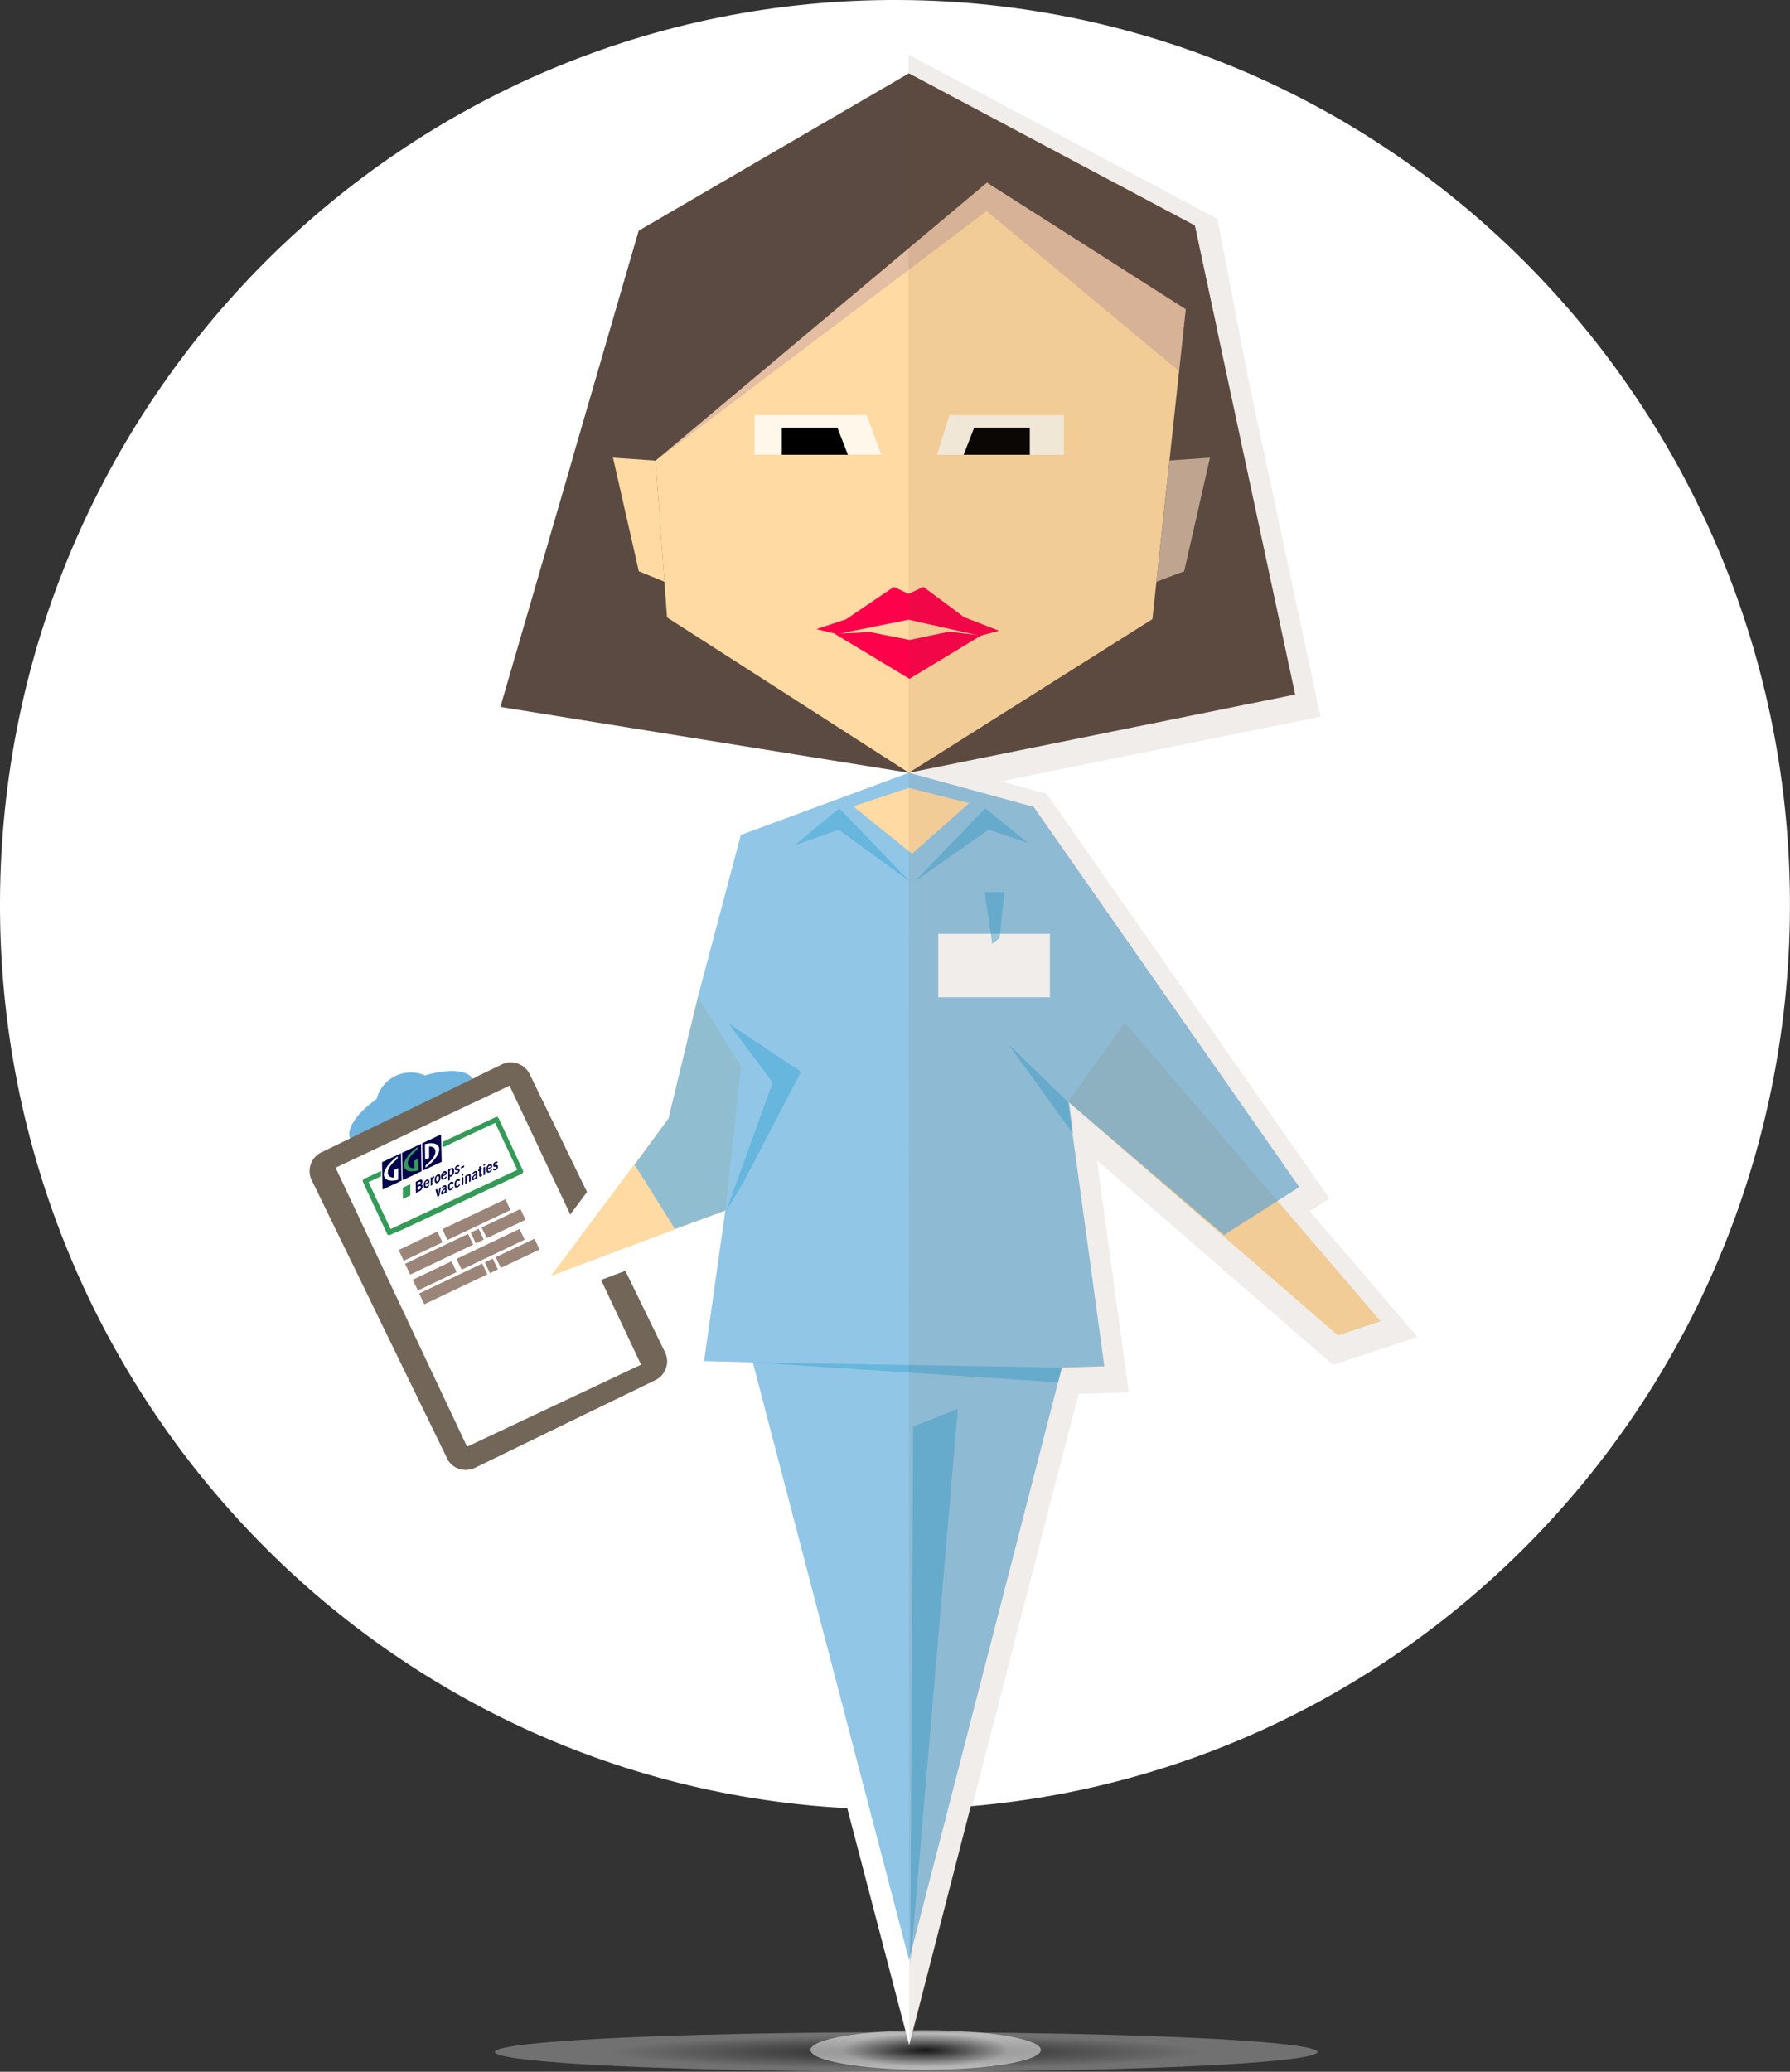 <svg xmlns="http://www.w3.org/2000/svg" xmlns:xlink="http://www.w3.org/1999/xlink" viewBox="0 0 267.04 308.98"><rect x="0" y="0" width="267.04" height="308.98" fill="#333333" stroke="none"/><defs><radialGradient id="Naamloos_verloop_2" cx="481.47" cy="409.4" r="12.33" gradientTransform="translate(-1583.63 224.15) scale(3.57 0.2)" gradientUnits="userSpaceOnUse"><stop offset="0"/><stop offset="1" stop-color="#fff"/></radialGradient><radialGradient id="Naamloos_verloop_2-2" cx="275.71" cy="409.1" r="12.33" gradientTransform="translate(-137.61 223.91) scale(1 0.2)" xlink:href="#Naamloos_verloop_2"/><clipPath id="clip-path" transform="translate(-137.61 -103.37)"><rect x="192.21" y="272.98" width="22.64" height="10.81" transform="translate(-92.87 102.11) rotate(-23.09)" style="fill:none"/></clipPath></defs><g style="isolation:isolate"><g id="Laag_3" data-name="Laag 3"><g style="isolation:isolate"><path d="M270.55,373.23c73.74.31,133.78-59.84,134.09-134.36S345.45,103.69,271.7,103.37,137.93,163.21,137.61,237.73s59.2,135.18,132.94,135.5" transform="translate(-137.61 -103.37)" style="fill:#fff"/></g><ellipse cx="135.18" cy="306.03" rx="61.36" ry="2.95" style="opacity:0.3;mix-blend-mode:multiply;fill:url(#Naamloos_verloop_2)"/><ellipse cx="138.1" cy="305.73" rx="17.19" ry="2.95" style="opacity:0.5;mix-blend-mode:multiply;fill:url(#Naamloos_verloop_2-2)"/><polygon points="174.47 68.68 180.51 68.26 176.66 85.2 172.52 86.76 174.47 68.68" style="fill:#c8af9a"/><path d="M201,263.76a5.25,5.25,0,0,0-7.2,3.52c-3,2.14-4.65,4.53-3.92,6,1,2,5.84,1.59,10.89-.87s8.35-6.07,7.38-8.05C207.44,262.88,204.53,262.72,201,263.76Z" transform="translate(-137.61 -103.37)" style="fill:#fff;stroke:#fff;stroke-miterlimit:10;stroke-width:5.88px"/><path d="M212.38,262.19a3.11,3.11,0,0,1,4.19,1.3l20.27,41.64a3.1,3.1,0,0,1-1.56,4.1l-26.75,13a3.11,3.11,0,0,1-4.19-1.3l-20.27-41.64a3.1,3.1,0,0,1,1.57-4.1Z" transform="translate(-137.61 -103.37)" style="fill:#fff;stroke:#fff;stroke-miterlimit:10;stroke-width:5.88px"/><path d="M212.38,262.19,208.62,264c11.24,11,20.12,34.7,9.33,47.56-3.34,4-8.34,7.92-13.67,9.26l.06.11a3.11,3.11,0,0,0,4.19,1.3l26.75-13a3.1,3.1,0,0,0,1.56-4.1l-20.27-41.64A3.11,3.11,0,0,0,212.38,262.19Z" transform="translate(-137.61 -103.37)" style="fill:#fff;stroke:#fff;stroke-miterlimit:10;stroke-width:5.88px"/><rect x="196.11" y="269.22" width="28.69" height="46" transform="translate(-242.12 14.26) rotate(-25.24)" style="fill:#fff;stroke:#fff;stroke-miterlimit:10;stroke-width:5.88px"/><path d="M201,263.76a5.25,5.25,0,0,0-7.2,3.52c-3,2.14-4.65,4.53-3.92,6,1,2,5.84,1.59,10.89-.87s8.35-6.07,7.38-8.05C207.44,262.88,204.53,262.72,201,263.76Z" transform="translate(-137.61 -103.37)" style="fill:#6fb4df"/><path d="M212.38,262.19a3.11,3.11,0,0,1,4.19,1.3l20.27,41.64a3.1,3.1,0,0,1-1.56,4.1l-26.75,13a3.11,3.11,0,0,1-4.19-1.3l-20.27-41.64a3.1,3.1,0,0,1,1.57-4.1Z" transform="translate(-137.61 -103.37)" style="fill:#726658"/><path d="M212.38,262.19,208.62,264c11.24,11,20.12,34.7,9.33,47.56-3.34,4-8.34,7.92-13.67,9.26l.06.11a3.11,3.11,0,0,0,4.19,1.3l26.75-13a3.1,3.1,0,0,0,1.56-4.1l-20.27-41.64A3.11,3.11,0,0,0,212.38,262.19Z" transform="translate(-137.61 -103.37)" style="fill:#726658"/><rect x="196.11" y="269.22" width="28.69" height="46" transform="translate(-242.12 14.26) rotate(-25.24)" style="fill:#fff"/><polygon points="211.46 198.58 195.39 179.82 198.34 177.94 166.29 132.08 156.16 117.57 149.34 115.71 197 106.06 186.25 55.85 181.63 31.83 135.52 7.31 91.98 32.67 70.59 108 123.14 116.47 107.86 122.12 104.93 133.2 104.63 134.33 102.94 140.7 102.82 140.5 101.9 144.29 101.08 147.72 96.79 165.44 73.16 197.08 104.31 185.4 101.4 206.07 109.83 206.3 132.19 291.83 135.64 305 160.26 209.5 160.28 209.5 160.9 207.07 168.39 206.84 163.65 172.24 198.89 202.74 211.46 198.58" style="fill:#fff"/><polygon points="135.59 115.25 74.65 105.43 95.3 34.41 135.59 10.95 178.24 33.63 193.22 103.58 135.59 115.25" style="fill:#5a4a42"/><polygon points="135.59 115.25 99.51 92.08 95.3 34.41 135.59 10.95 178.24 33.63 171.92 92.34 135.59 115.25" style="fill:#ffdaa2"/><polygon points="147.24 27.24 97.81 68.7 85.58 67.85 95.3 34.41 135.59 10.95 178.24 33.63 181.55 49.09 147.24 27.24" style="fill:#5a4a42"/><polygon points="110.55 159.05 104.12 148.66 99.73 166.82 82.2 190.29 108.21 180.54 110.55 159.05" style="fill:#ffdaa2"/><polygon points="205.96 197.05 199.6 199.16 159.35 164.31 167.8 152.5 205.96 197.05" style="fill:#ffdaa2"/><polygon points="121.79 93.83 124.9 94.57 135.55 92.42 146.25 94.82 149.04 94.07 143.84 92.05 137.76 87.53 135.54 88.56 133.35 87.53 126.21 92.37 121.79 93.83" style="fill:#ff004b"/><polygon points="124.51 94.52 129.79 94.27 135.71 95.44 141.6 94.21 146.38 94.77 135.68 101.24 124.51 94.52" style="fill:#ff004b"/><polygon points="97.81 68.7 91.45 68.26 95.3 85.2 99.13 86.76 97.81 68.7" style="fill:#ffdaa2"/><polygon points="174.47 68.68 180.51 68.26 176.66 85.2 172.52 86.76 174.47 68.68" style="fill:#c8af9a"/><polygon points="97.81 68.7 147.24 27.24 176.9 46.11 175.91 55.36 147.19 31.48 97.81 68.7" style="fill:#a17ca6;opacity:0.3;mix-blend-mode:multiply"/><polygon points="158.71 61.92 141.64 61.92 139.79 67.83 158.71 67.83 158.71 61.92" style="fill:#fff8ea"/><polygon points="129.31 61.92 112.57 61.92 112.57 67.83 131.49 67.83 129.31 61.92" style="fill:#fff8ea"/><polygon points="116.63 67.83 116.63 63.77 124.92 63.77 126.5 67.83 116.63 67.83"/><polygon points="153.63 67.83 153.63 63.77 145.34 63.77 143.76 67.83 153.63 67.83"/><polygon points="182.61 184.19 193.83 177.04 154.21 120.34 135.59 115.25 110.52 124.53 104.12 148.66 99.73 166.82 94.68 173.71 100.69 183.29 108.21 180.54 105.04 202.99 112.31 203.19 135.62 292.34 158.41 203.96 164.75 203.77 159.35 164.31 182.61 184.19" style="fill:#6fb4df;opacity:0.76"/><polygon points="153.34 125.7 146.98 120.56 136.5 131.43 147.48 123.75 153.34 125.7" style="fill:#35a4d6;opacity:0.47"/><polygon points="118.56 126.06 125.21 120.56 135.69 131.43 125.13 123.75 118.56 126.06" style="fill:#35a4d6;opacity:0.47"/><polygon points="127.29 120.26 136.07 127.33 144.6 119.78 135.59 117.5 127.29 120.26" style="fill:#ffdaa2"/><polygon points="119.5 159.84 108.72 152.66 115.27 161.45 108.37 180.54 110.94 176.26 119.5 159.84" style="fill:#35a4d6;opacity:0.47"/><polyline points="159.52 164.52 150.45 155.76 160.09 169.11" style="fill:#35a4d6;opacity:0.47"/><rect x="139.97" y="139.26" width="16.66" height="9.47" style="fill:#fff"/><path d="M285.61,244.14c0-.57-1.12-7.73-1.12-7.73h2.95l-.7,6.88Z" transform="translate(-137.61 -103.37)" style="fill:#35a4d6;opacity:0.47"/><polygon points="142.89 210.12 135.8 293.1 136.23 212.76 142.89 210.12" style="fill:#35a4d6;opacity:0.47"/><polygon points="158.41 203.96 157.85 206.16 112.31 203.19 158.41 203.96" style="fill:#35a4d6;opacity:0.47"/><polygon points="211.46 199.4 195.39 180.64 198.34 178.76 166.29 132.9 156.16 118.39 149.34 116.53 197 106.88 186.25 56.67 181.63 32.65 135.52 8.13 135.64 305.82 160.26 210.32 160.28 210.32 160.9 207.89 168.39 207.66 163.65 173.06 198.89 203.56 211.46 199.4" style="fill:#754c29;opacity:0.1;mix-blend-mode:multiply"/><polygon points="57.91 178.49 57.87 177.67 57.7 177.75 57.74 178.57 57.91 178.49" style="fill:#fff"/><polygon points="60.02 173.92 59.86 174 57.04 175.32 56.87 175.4 54.98 176.28 58.28 183.32 77.17 174.49 73.88 167.45 66 171.12 65.84 171.2 60.02 173.92" style="fill:#fff"/><g style="clip-path:url(#clip-path)"><path d="M215.63,278.17a.41.41,0,0,1-.2.21l-19.57,9.15h0a.36.36,0,0,1-.27,0,.38.38,0,0,1-.22-.19l-3.61-7.72a.38.38,0,0,1,.18-.5l2.54-1.18.16-.08,2.82-1.32.17-.08,5.81-2.72.17-.08,7.9-3.69h0a.37.37,0,0,1,.49.18l3.61,7.72a.37.37,0,0,1,0,.29" transform="translate(-137.61 -103.37)" style="fill:#fff"/></g><polygon points="65.84 171.2 65.83 170.38 60.01 173.1 60.02 173.92 65.84 171.2" style="fill:#fff"/><polygon points="59.86 174 59.84 173.18 57.03 174.5 57.04 175.32 59.86 174" style="fill:#1d7f41"/><polygon points="60.02 173.92 60.01 173.1 59.84 173.18 59.86 174 60.02 173.92" style="fill:#fff"/><g style="clip-path:url(#clip-path)"><path d="M211.51,270h0l-7.9,3.69v.82l7.87-3.67,3.3,7-18.9,8.83-3.29-7,1.89-.88V278l-2.54,1.18a.38.38,0,0,0-.18.5l3.61,7.72a.38.38,0,0,0,.22.19.36.36,0,0,0,.27,0h0l19.57-9.15a.41.41,0,0,0,.2-.21.37.37,0,0,0,0-.29L212,270.16a.37.37,0,0,0-.49-.18" transform="translate(-137.61 -103.37)" style="fill:#349a57"/></g><polygon points="66 171.12 65.99 170.3 65.83 170.38 65.84 171.2 66 171.12" style="fill:#fff"/><polygon points="60.09 177.14 60.1 178.81 61.22 178.27 61.21 176.6 60.09 177.14" style="fill:#349a57"/><polygon points="62.98 170.52 63.06 174.6 65.89 173.27 65.8 169.19 62.98 170.52" style="fill:#00004b"/><polygon points="59.98 171.93 60.07 176.01 62.89 174.68 62.81 170.6 59.98 171.93" style="fill:#00004b"/><g style="clip-path:url(#clip-path)"><path d="M199.41,277.61l0-1.13.6-.28,0,1.73c-1.38.35-2.12,0-2.14-.78s.9-1.91,2.05-2.73v.37c-.32.25-1.49,1.16-1.47,2.08,0,.48.33.71.94.74" transform="translate(-137.61 -103.37)" style="fill:#349a57"/><path d="M201.1,277.54v-.37c.32-.26,1.49-1.16,1.47-2.08,0-.49-.33-.71-.94-.74l0,1.72-.6.28L201,274c1.38-.34,2.12,0,2.14.78s-.9,1.92-2.05,2.74" transform="translate(-137.61 -103.37)" style="fill:#fff"/></g><polygon points="57 173.33 57.08 177.41 59.91 176.08 59.82 172 57 173.33" style="fill:#00004b"/><g style="clip-path:url(#clip-path)"><path d="M196.42,279l0-1.13.6-.28,0,1.74c-1.37.34-2.12,0-2.14-.78s.91-1.92,2.06-2.74v.37c-.33.25-1.49,1.16-1.47,2.08,0,.49.32.71.93.74" transform="translate(-137.61 -103.37)" style="fill:#fff"/><path d="M199.91,280.16l.26-.13a.31.31,0,0,0,.19-.29c0-.11-.06-.17-.19-.11l-.27.12Zm0,.74.26-.13a.33.33,0,0,0,.22-.34c0-.16-.06-.21-.22-.14l-.26.12Zm-.27-1.28.51-.24c.28-.13.46-.11.47.18a.56.56,0,0,1-.21.48c.19,0,.25.07.25.32a.76.76,0,0,1-.5.68l-.51.24Z" transform="translate(-137.61 -103.37)" style="fill:#00004b"/><path d="M201.45,279.69c0-.17-.08-.23-.19-.18a.37.37,0,0,0-.19.35Zm-.38.37c0,.24.1.3.21.25a.54.54,0,0,0,.22-.25l.17.05a.81.81,0,0,1-.41.44c-.26.12-.43-.05-.43-.43a.87.87,0,0,1,.43-.82c.26-.12.41.07.41.36v.12Z" transform="translate(-137.61 -103.37)" style="fill:#00004b"/><path d="M201.87,280.24V279l.22-.1v.2h0a.61.61,0,0,1,.28-.36v.31h-.05a.58.58,0,0,0-.22.3v.73Z" transform="translate(-137.61 -103.37)" style="fill:#00004b"/><path d="M202.89,278.77c-.14.06-.2.22-.2.48s.07.36.2.3.19-.21.19-.48-.06-.36-.19-.3m0-.23c.27-.13.44,0,.44.42a.87.87,0,0,1-.43.82c-.27.13-.43,0-.44-.42a.88.88,0,0,1,.43-.82" transform="translate(-137.61 -103.37)" style="fill:#00004b"/><path d="M204.05,278.47c0-.16-.08-.22-.2-.17a.39.39,0,0,0-.19.35Zm-.39.37c0,.25.1.3.21.25a.43.43,0,0,0,.22-.24l.18,0a.79.79,0,0,1-.42.44c-.26.12-.42,0-.43-.42a.85.85,0,0,1,.44-.82c.26-.13.4.07.41.36v.11Z" transform="translate(-137.61 -103.37)" style="fill:#00004b"/><path d="M204.71,278.6a.18.18,0,0,0,.19,0c.14-.06.22-.24.22-.49s-.08-.36-.23-.29a.46.46,0,0,0-.18.19Zm-.24-.78.23-.1v.11a.63.63,0,0,1,.25-.26c.27-.12.4.1.41.47a.87.87,0,0,1-.4.77.21.21,0,0,1-.24,0h0v.55l-.24.11Z" transform="translate(-137.61 -103.37)" style="fill:#00004b"/><path d="M206,277.4a.18.18,0,0,0-.19,0,.19.19,0,0,0-.13.18c0,.2.5-.12.5.32a.6.6,0,0,1-.37.53.29.29,0,0,1-.38-.07l.16-.22a.19.19,0,0,0,.24.07.24.24,0,0,0,.14-.2c0-.21-.5.1-.51-.32a.59.59,0,0,1,.33-.5.33.33,0,0,1,.36,0Z" transform="translate(-137.61 -103.37)" style="fill:#00004b"/></g><polygon points="68.77 174.28 68.77 174.03 69.24 173.81 69.24 174.06 68.77 174.28" style="fill:#00004b"/><polygon points="64.98 177.44 65.22 177.33 65.39 178.06 65.39 178.06 65.56 177.18 65.79 177.06 65.51 178.39 65.26 178.51 64.98 177.44" style="fill:#00004b"/><g style="clip-path:url(#clip-path)"><path d="M204,280.76c-.16.11-.33.23-.33.4s0,.12.11.08A.66.66,0,0,0,204,281Zm0,.56,0-.1a.67.67,0,0,1-.31.27c-.18.09-.27,0-.27-.19s.18-.5.57-.73v-.1c0-.1-.06-.12-.15-.08a.49.49,0,0,0-.22.25l-.15-.07a.78.78,0,0,1,.37-.39c.27-.12.38-.05.39.3v.57a.41.41,0,0,0,0,.16Z" transform="translate(-137.61 -103.37)" style="fill:#00004b"/><path d="M205.08,280c0-.09-.08-.15-.2-.09s-.19.21-.19.48.06.36.2.29a.41.41,0,0,0,.21-.29l.18,0a.77.77,0,0,1-.39.49c-.27.12-.44,0-.44-.42a.86.86,0,0,1,.43-.82c.19-.09.34,0,.4.13Z" transform="translate(-137.61 -103.37)" style="fill:#00004b"/><path d="M206.05,279.58c0-.08-.08-.14-.2-.09s-.19.22-.19.48.06.37.2.3a.48.48,0,0,0,.22-.29l.18,0a.76.76,0,0,1-.4.48c-.27.13-.44,0-.44-.41a.88.88,0,0,1,.43-.83c.19-.09.34,0,.4.14Z" transform="translate(-137.61 -103.37)" style="fill:#00004b"/></g><path d="M206.49,278.77v-.27l.24-.11v.26Zm.25,1.3-.24.11V279l.24-.11Z" transform="translate(-137.61 -103.37)" style="fill:#00004b"/><g style="clip-path:url(#clip-path)"><path d="M207,279.94v-1.2l.22-.1v.13a1,1,0,0,1,.31-.3c.2-.09.29,0,.3.27v.81l-.24.11v-.77c0-.16,0-.19-.13-.16a.6.6,0,0,0-.22.23v.87Z" transform="translate(-137.61 -103.37)" style="fill:#00004b"/><path d="M208.58,278.63c-.16.12-.34.24-.33.4s0,.12.11.09a.61.61,0,0,0,.22-.23Zm0,.56,0-.09a1,1,0,0,1-.31.27c-.18.08-.27,0-.27-.19s.18-.5.57-.74v-.1c0-.09-.07-.11-.15-.07a.49.49,0,0,0-.22.25l-.15-.07a.74.74,0,0,1,.37-.39c.27-.12.38-.06.39.3v.56a.47.47,0,0,0,0,.17Z" transform="translate(-137.61 -103.37)" style="fill:#00004b"/><path d="M209.1,277.77v-.4l.24-.11v.39l.19-.09v.23l-.2.09v.68c0,.06,0,.07.09,0l.11-.07v.23a1.18,1.18,0,0,1-.19.11c-.17.08-.24,0-.24-.16V278l-.14.06v-.23Z" transform="translate(-137.61 -103.37)" style="fill:#00004b"/></g><path d="M209.74,277.25V277l.23-.11v.27Zm.24,1.3-.24.11v-1.19l.24-.11Z" transform="translate(-137.61 -103.37)" style="fill:#00004b"/><g style="clip-path:url(#clip-path)"><path d="M210.81,277.42c0-.16-.08-.23-.2-.17a.37.37,0,0,0-.19.35Zm-.39.37c0,.25.1.3.21.25a.49.49,0,0,0,.22-.25l.18,0a.82.82,0,0,1-.42.44c-.26.12-.42,0-.43-.42a.87.87,0,0,1,.44-.83c.26-.12.4.08.41.36v.12Z" transform="translate(-137.61 -103.37)" style="fill:#00004b"/><path d="M211.72,276.86a.16.16,0,0,0-.19,0,.2.2,0,0,0-.13.18c0,.2.5-.12.5.32a.59.59,0,0,1-.37.53.29.29,0,0,1-.38-.07l.16-.21a.19.19,0,0,0,.24.06.24.24,0,0,0,.14-.2c0-.21-.5.1-.5-.31a.56.56,0,0,1,.32-.51.33.33,0,0,1,.36,0Z" transform="translate(-137.61 -103.37)" style="fill:#00004b"/></g><rect x="197.15" y="288.33" width="6.4" height="1.78" transform="translate(-242.39 10.69) rotate(-25.43)" style="fill:#9b8579"/><rect x="209.53" y="284.96" width="6.4" height="1.78" transform="translate(-239.74 15.68) rotate(-25.43)" style="fill:#9b8579"/><rect x="208.15" y="286.82" width="1.31" height="1.78" transform="translate(-240.92 14.18) rotate(-25.43)" style="fill:#9b8579"/><rect x="203.48" y="284.36" width="10.41" height="1.78" transform="translate(-239.88 13.89) rotate(-25.43)" style="fill:#9b8579"/><rect x="197.92" y="289.53" width="10.41" height="1.78" transform="translate(-242.64 12) rotate(-25.43)" style="fill:#9b8579"/><rect x="199.26" y="292.76" width="6.4" height="1.78" transform="translate(-244.09 12.03) rotate(-25.43)" style="fill:#9b8579"/><rect x="211.64" y="289.39" width="6.4" height="1.78" transform="translate(-241.45 17.02) rotate(-25.43)" style="fill:#9b8579"/><rect x="210.26" y="291.26" width="1.31" height="1.78" transform="translate(-242.63 15.52) rotate(-25.43)" style="fill:#9b8579"/><rect x="205.59" y="288.8" width="10.41" height="1.78" transform="translate(-241.58 15.22) rotate(-25.43)" style="fill:#9b8579"/><rect x="200.03" y="293.96" width="10.41" height="1.78" transform="translate(-244.34 13.33) rotate(-25.43)" style="fill:#9b8579"/></g></g></svg>